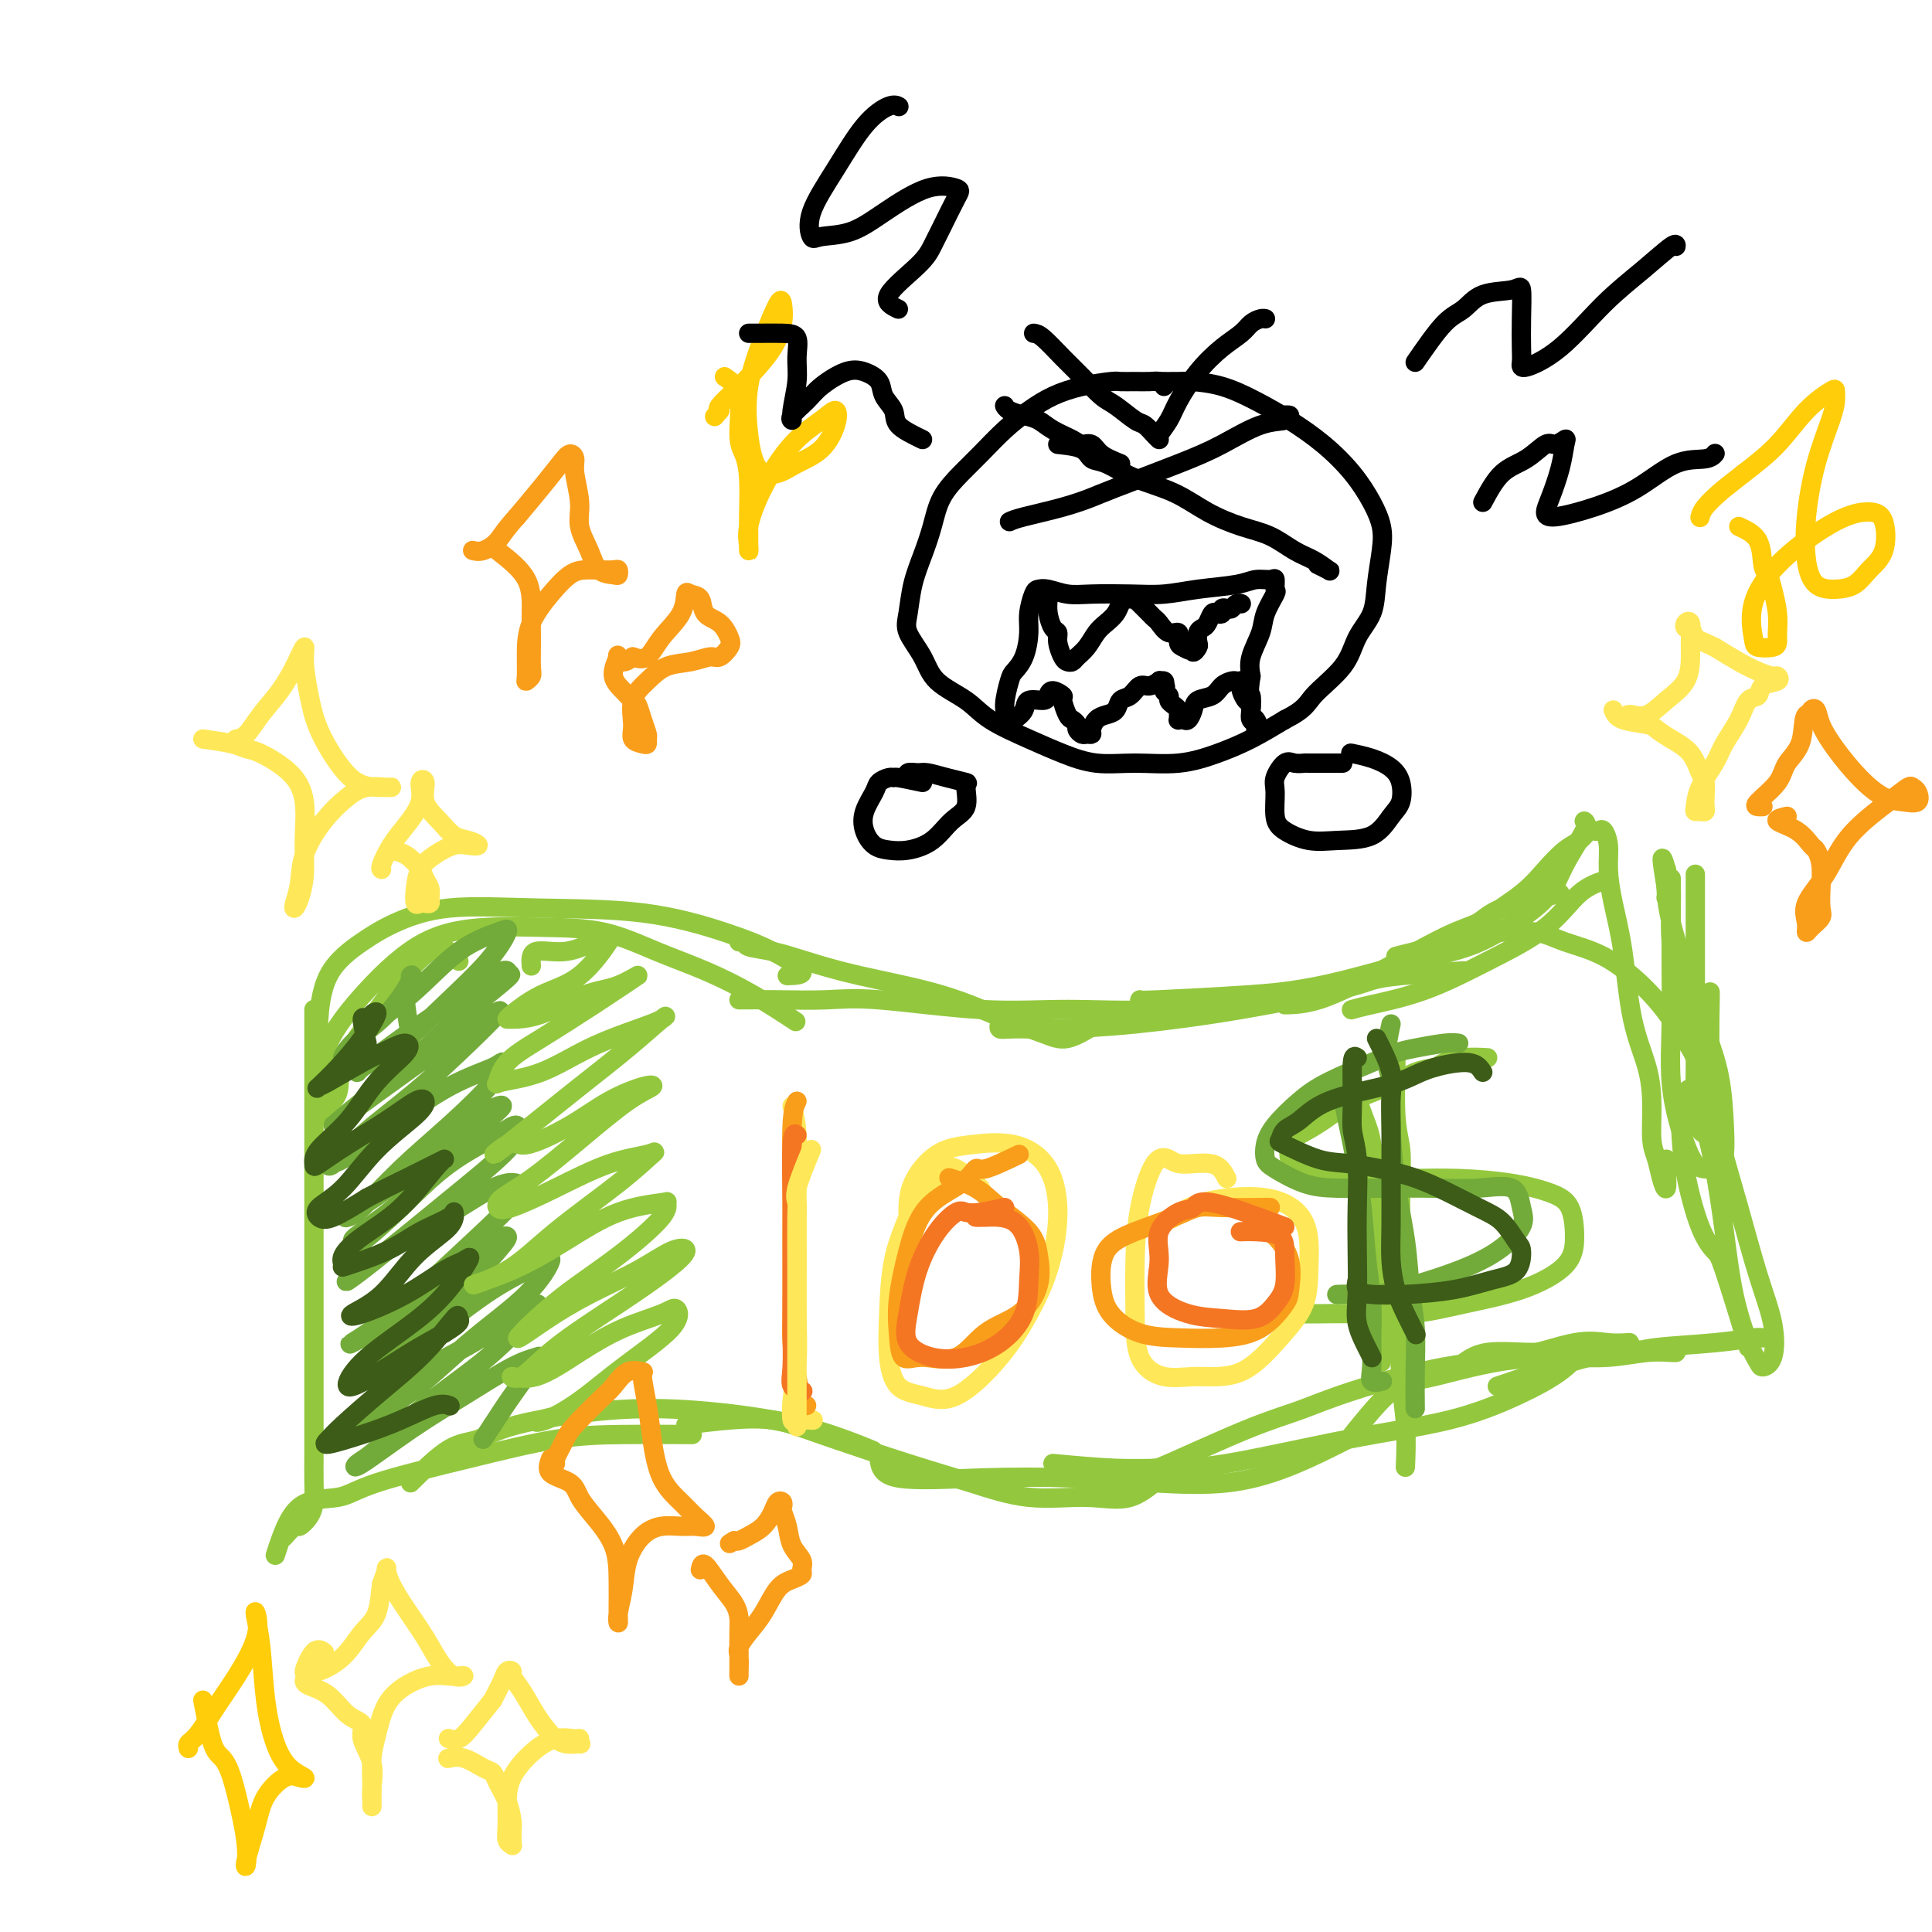 <svg viewBox='0 0 400 400' version='1.1' xmlns='http://www.w3.org/2000/svg' xmlns:xlink='http://www.w3.org/1999/xlink'><g fill='none' stroke='#93C83E' stroke-width='4' stroke-linecap='round' stroke-linejoin='round'><path d='M65,209c0.000,0.113 0.000,0.226 0,3c-0.000,2.774 -0.000,8.209 0,15c0.000,6.791 0.000,14.937 0,22c-0.000,7.063 -0.000,13.043 0,19c0.000,5.957 0.001,11.892 0,16c-0.001,4.108 -0.002,6.388 0,9c0.002,2.612 0.008,5.555 0,8c-0.008,2.445 -0.028,4.390 0,6c0.028,1.610 0.105,2.884 0,4c-0.105,1.116 -0.393,2.075 -1,3c-0.607,0.925 -1.534,1.815 -2,2c-0.466,0.185 -0.472,-0.335 -1,0c-0.528,0.335 -1.580,1.524 -2,2c-0.420,0.476 -0.210,0.238 0,0'/><path d='M57,322c1.329,-4.059 2.657,-8.117 5,-10c2.343,-1.883 5.700,-1.590 8,-2c2.300,-0.410 3.543,-1.521 8,-3c4.457,-1.479 12.128,-3.324 19,-5c6.872,-1.676 12.945,-3.181 18,-4c5.055,-0.819 9.092,-0.951 14,-1c4.908,-0.049 10.688,-0.014 13,0c2.312,0.014 1.156,0.007 0,0'/><path d='M85,307c2.821,-2.800 5.643,-5.599 8,-7c2.357,-1.401 4.250,-1.403 6,-2c1.750,-0.597 3.356,-1.787 8,-3c4.644,-1.213 12.324,-2.447 19,-3c6.676,-0.553 12.347,-0.424 18,0c5.653,0.424 11.288,1.145 16,2c4.712,0.855 8.499,1.846 12,3c3.501,1.154 6.714,2.473 8,3c1.286,0.527 0.643,0.264 0,0'/><path d='M142,295c2.965,-0.373 5.929,-0.747 9,-1c3.071,-0.253 6.248,-0.386 9,0c2.752,0.386 5.079,1.289 10,3c4.921,1.711 12.435,4.228 18,6c5.565,1.772 9.180,2.800 13,4c3.820,1.200 7.844,2.573 12,3c4.156,0.427 8.444,-0.092 12,0c3.556,0.092 6.380,0.794 9,0c2.620,-0.794 5.034,-3.084 6,-4c0.966,-0.916 0.483,-0.458 0,0'/><path d='M182,302c0.231,1.684 0.461,3.367 4,4c3.539,0.633 10.386,0.214 17,0c6.614,-0.214 12.996,-0.224 19,0c6.004,0.224 11.630,0.683 17,1c5.370,0.317 10.483,0.491 15,0c4.517,-0.491 8.438,-1.647 12,-3c3.562,-1.353 6.767,-2.903 9,-4c2.233,-1.097 3.495,-1.742 4,-2c0.505,-0.258 0.252,-0.129 0,0'/><path d='M218,303c4.592,0.427 9.184,0.853 13,1c3.816,0.147 6.856,0.014 10,0c3.144,-0.014 6.392,0.090 13,-1c6.608,-1.090 16.577,-3.374 25,-5c8.423,-1.626 15.301,-2.593 21,-4c5.699,-1.407 10.221,-3.253 14,-5c3.779,-1.747 6.817,-3.396 9,-5c2.183,-1.604 3.511,-3.163 4,-4c0.489,-0.837 0.140,-0.954 0,-1c-0.140,-0.046 -0.070,-0.023 0,0'/><path d='M239,304c-0.265,0.271 -0.531,0.542 3,-1c3.531,-1.542 10.858,-4.897 16,-7c5.142,-2.103 8.099,-2.953 11,-4c2.901,-1.047 5.745,-2.291 11,-4c5.255,-1.709 12.922,-3.884 19,-5c6.078,-1.116 10.568,-1.175 15,-2c4.432,-0.825 8.807,-2.417 12,-3c3.193,-0.583 5.206,-0.157 7,0c1.794,0.157 3.370,0.045 4,0c0.630,-0.045 0.315,-0.022 0,0'/><path d='M302,283c1.572,-1.298 3.144,-2.597 6,-3c2.856,-0.403 6.994,0.088 10,0c3.006,-0.088 4.878,-0.756 6,-1c1.122,-0.244 1.494,-0.066 4,0c2.506,0.066 7.144,0.019 9,0c1.856,-0.019 0.928,-0.009 0,0'/><path d='M310,287c7.225,-2.447 14.450,-4.894 19,-6c4.550,-1.106 6.424,-0.871 8,-1c1.576,-0.129 2.853,-0.623 6,-1c3.147,-0.377 8.163,-0.637 12,-1c3.837,-0.363 6.495,-0.828 8,-1c1.505,-0.172 1.859,-0.049 2,0c0.141,0.049 0.071,0.025 0,0'/><path d='M280,297c2.462,-3.050 4.924,-6.099 7,-8c2.076,-1.901 3.767,-2.652 5,-3c1.233,-0.348 2.009,-0.293 5,-1c2.991,-0.707 8.199,-2.175 13,-3c4.801,-0.825 9.195,-1.006 13,-1c3.805,0.006 7.019,0.198 10,0c2.981,-0.198 5.727,-0.785 8,-1c2.273,-0.215 4.074,-0.058 5,0c0.926,0.058 0.979,0.017 1,0c0.021,-0.017 0.011,-0.008 0,0'/><path d='M362,279c-1.955,-6.388 -3.911,-12.776 -5,-16c-1.089,-3.224 -1.312,-3.284 -2,-4c-0.688,-0.716 -1.843,-2.089 -3,-5c-1.157,-2.911 -2.318,-7.360 -3,-11c-0.682,-3.640 -0.884,-6.472 -1,-9c-0.116,-2.528 -0.144,-4.752 0,-6c0.144,-1.248 0.462,-1.519 1,-2c0.538,-0.481 1.298,-1.172 2,0c0.702,1.172 1.346,4.207 2,7c0.654,2.793 1.317,5.343 2,9c0.683,3.657 1.386,8.420 2,13c0.614,4.580 1.138,8.976 2,13c0.862,4.024 2.061,7.676 3,10c0.939,2.324 1.616,3.322 2,4c0.384,0.678 0.473,1.038 1,1c0.527,-0.038 1.492,-0.472 2,-2c0.508,-1.528 0.560,-4.149 0,-7c-0.560,-2.851 -1.733,-5.931 -3,-10c-1.267,-4.069 -2.627,-9.128 -4,-14c-1.373,-4.872 -2.760,-9.556 -4,-14c-1.240,-4.444 -2.333,-8.647 -3,-12c-0.667,-3.353 -0.908,-5.855 -1,-8c-0.092,-2.145 -0.036,-3.934 0,-5c0.036,-1.066 0.051,-1.409 0,-2c-0.051,-0.591 -0.168,-1.428 0,-2c0.168,-0.572 0.619,-0.878 1,-1c0.381,-0.122 0.690,-0.061 1,0'/><path d='M354,206c0.155,-2.131 0.042,1.542 0,5c-0.042,3.458 -0.012,6.702 0,8c0.012,1.298 0.006,0.649 0,0'/><path d='M358,245c-1.254,-3.485 -2.508,-6.971 -3,-9c-0.492,-2.029 -0.223,-2.603 0,-3c0.223,-0.397 0.401,-0.617 0,-2c-0.401,-1.383 -1.381,-3.928 -2,-6c-0.619,-2.072 -0.878,-3.671 -2,-6c-1.122,-2.329 -3.109,-5.388 -5,-8c-1.891,-2.612 -3.688,-4.777 -6,-7c-2.312,-2.223 -5.138,-4.505 -8,-6c-2.862,-1.495 -5.759,-2.205 -8,-3c-2.241,-0.795 -3.828,-1.677 -6,-2c-2.172,-0.323 -4.931,-0.087 -7,0c-2.069,0.087 -3.448,0.025 -4,0c-0.552,-0.025 -0.276,-0.012 0,0'/><path d='M354,231c1.014,-0.808 2.028,-1.615 2,-3c-0.028,-1.385 -1.097,-3.346 -2,-5c-0.903,-1.654 -1.639,-3.000 -2,-4c-0.361,-1.000 -0.345,-1.656 -1,-4c-0.655,-2.344 -1.979,-6.378 -3,-10c-1.021,-3.622 -1.738,-6.832 -2,-10c-0.262,-3.168 -0.070,-6.293 0,-8c0.070,-1.707 0.019,-1.995 0,-3c-0.019,-1.005 -0.007,-2.727 0,-2c0.007,0.727 0.007,3.903 0,7c-0.007,3.097 -0.021,6.116 0,10c0.021,3.884 0.078,8.634 0,13c-0.078,4.366 -0.291,8.349 0,12c0.291,3.651 1.087,6.971 2,10c0.913,3.029 1.944,5.768 3,7c1.056,1.232 2.138,0.959 3,1c0.862,0.041 1.505,0.397 2,0c0.495,-0.397 0.842,-1.547 1,-3c0.158,-1.453 0.127,-3.209 0,-6c-0.127,-2.791 -0.349,-6.617 -1,-10c-0.651,-3.383 -1.729,-6.324 -3,-10c-1.271,-3.676 -2.733,-8.087 -4,-12c-1.267,-3.913 -2.340,-7.327 -3,-10c-0.660,-2.673 -0.909,-4.604 -1,-6c-0.091,-1.396 -0.026,-2.256 0,-3c0.026,-0.744 0.013,-1.372 0,-2'/><path d='M345,180c-1.702,-5.869 -0.458,0.958 0,4c0.458,3.042 0.131,2.298 0,2c-0.131,-0.298 -0.065,-0.149 0,0'/><path d='M333,182c-2.023,0.645 -4.046,1.290 -6,3c-1.954,1.710 -3.837,4.486 -7,7c-3.163,2.514 -7.604,4.765 -12,7c-4.396,2.235 -8.745,4.455 -13,6c-4.255,1.545 -8.415,2.416 -11,3c-2.585,0.584 -3.596,0.881 -4,1c-0.404,0.119 -0.202,0.059 0,0'/><path d='M323,185c-4.617,0.965 -9.233,1.929 -12,3c-2.767,1.071 -3.683,2.248 -5,3c-1.317,0.752 -3.033,1.077 -7,3c-3.967,1.923 -10.184,5.443 -15,8c-4.816,2.557 -8.233,4.149 -11,5c-2.767,0.851 -4.886,0.960 -6,1c-1.114,0.040 -1.223,0.011 -1,0c0.223,-0.011 0.778,-0.003 1,0c0.222,0.003 0.111,0.002 0,0'/><path d='M303,201c-4.905,0.344 -9.809,0.687 -13,1c-3.191,0.313 -4.668,0.595 -6,1c-1.332,0.405 -2.520,0.931 -7,2c-4.480,1.069 -12.252,2.680 -20,4c-7.748,1.320 -15.474,2.350 -22,3c-6.526,0.650 -11.854,0.920 -16,1c-4.146,0.080 -7.111,-0.030 -9,0c-1.889,0.030 -2.701,0.200 -3,0c-0.299,-0.200 -0.085,-0.772 0,-1c0.085,-0.228 0.043,-0.114 0,0'/><path d='M227,212c-2.138,1.324 -4.276,2.647 -6,3c-1.724,0.353 -3.032,-0.265 -5,-1c-1.968,-0.735 -4.594,-1.587 -8,-3c-3.406,-1.413 -7.592,-3.386 -13,-5c-5.408,-1.614 -12.036,-2.867 -17,-4c-4.964,-1.133 -8.262,-2.146 -11,-3c-2.738,-0.854 -4.916,-1.549 -7,-2c-2.084,-0.451 -4.074,-0.657 -5,-1c-0.926,-0.343 -0.788,-0.823 -1,-1c-0.212,-0.177 -0.775,-0.051 -1,0c-0.225,0.051 -0.113,0.025 0,0'/><path d='M163,202c1.743,-0.060 3.487,-0.121 3,-1c-0.487,-0.879 -3.203,-2.578 -6,-4c-2.797,-1.422 -5.674,-2.569 -10,-4c-4.326,-1.431 -10.100,-3.147 -17,-4c-6.900,-0.853 -14.927,-0.842 -22,-1c-7.073,-0.158 -13.191,-0.486 -18,0c-4.809,0.486 -8.308,1.785 -11,3c-2.692,1.215 -4.577,2.346 -7,4c-2.423,1.654 -5.383,3.830 -7,7c-1.617,3.170 -1.891,7.334 -2,9c-0.109,1.666 -0.055,0.833 0,0'/><path d='M95,199c-0.567,-0.684 -1.133,-1.367 -2,-2c-0.867,-0.633 -2.034,-1.215 -4,0c-1.966,1.215 -4.729,4.226 -7,7c-2.271,2.774 -4.048,5.312 -6,8c-1.952,2.688 -4.078,5.525 -5,8c-0.922,2.475 -0.639,4.587 -1,6c-0.361,1.413 -1.367,2.126 -2,3c-0.633,0.874 -0.895,1.908 -1,2c-0.105,0.092 -0.054,-0.759 0,-2c0.054,-1.241 0.109,-2.872 0,-5c-0.109,-2.128 -0.383,-4.752 1,-8c1.383,-3.248 4.424,-7.118 8,-11c3.576,-3.882 7.688,-7.774 12,-10c4.312,-2.226 8.824,-2.785 13,-3c4.176,-0.215 8.017,-0.086 12,0c3.983,0.086 8.109,0.129 12,1c3.891,0.871 7.548,2.570 11,4c3.452,1.430 6.698,2.589 10,4c3.302,1.411 6.658,3.072 10,5c3.342,1.928 6.669,4.122 8,5c1.331,0.878 0.665,0.439 0,0'/><path d='M153,207c2.443,-0.017 4.885,-0.033 8,0c3.115,0.033 6.902,0.116 10,0c3.098,-0.116 5.505,-0.431 11,0c5.495,0.431 14.077,1.607 21,2c6.923,0.393 12.185,0.002 18,0c5.815,-0.002 12.181,0.384 19,0c6.819,-0.384 14.091,-1.538 17,-2c2.909,-0.462 1.454,-0.231 0,0'/><path d='M236,207c-0.099,0.092 -0.197,0.184 4,0c4.197,-0.184 12.690,-0.642 18,-1c5.310,-0.358 7.438,-0.614 10,-1c2.562,-0.386 5.557,-0.902 10,-2c4.443,-1.098 10.332,-2.780 15,-4c4.668,-1.220 8.113,-1.980 11,-3c2.887,-1.020 5.215,-2.302 8,-4c2.785,-1.698 6.028,-3.814 8,-6c1.972,-2.186 2.673,-4.442 4,-7c1.327,-2.558 3.280,-5.420 4,-7c0.720,-1.580 0.206,-1.880 0,-2c-0.206,-0.120 -0.103,-0.060 0,0'/><path d='M289,198c0.894,-0.241 1.789,-0.482 4,-1c2.211,-0.518 5.739,-1.313 8,-2c2.261,-0.687 3.256,-1.266 4,-2c0.744,-0.734 1.239,-1.624 3,-3c1.761,-1.376 4.790,-3.238 7,-5c2.210,-1.762 3.600,-3.425 5,-5c1.400,-1.575 2.809,-3.063 4,-4c1.191,-0.937 2.164,-1.325 3,-2c0.836,-0.675 1.534,-1.637 2,-2c0.466,-0.363 0.699,-0.126 1,0c0.301,0.126 0.671,0.140 1,0c0.329,-0.140 0.616,-0.436 1,0c0.384,0.436 0.864,1.604 1,3c0.136,1.396 -0.073,3.021 0,5c0.073,1.979 0.426,4.312 1,7c0.574,2.688 1.368,5.731 2,10c0.632,4.269 1.100,9.765 2,14c0.900,4.235 2.230,7.210 3,10c0.770,2.790 0.981,5.396 1,8c0.019,2.604 -0.153,5.206 0,7c0.153,1.794 0.629,2.778 1,4c0.371,1.222 0.635,2.681 1,4c0.365,1.319 0.830,2.498 1,2c0.170,-0.498 0.046,-2.673 0,-4c-0.046,-1.327 -0.013,-1.808 0,-2c0.013,-0.192 0.007,-0.096 0,0'/><path d='M351,181c0.000,2.113 0.000,4.225 0,7c-0.000,2.775 -0.001,6.211 0,9c0.001,2.789 0.002,4.929 0,7c-0.002,2.071 -0.007,4.072 0,7c0.007,2.928 0.027,6.785 0,10c-0.027,3.215 -0.100,5.790 0,8c0.100,2.210 0.373,4.057 1,5c0.627,0.943 1.608,0.984 2,1c0.392,0.016 0.196,0.008 0,0'/></g>
<g fill='none' stroke='#73AB3A' stroke-width='4' stroke-linecap='round' stroke-linejoin='round'><path d='M85,215c-0.431,-2.853 -0.863,-5.706 -1,-7c-0.137,-1.294 0.019,-1.028 0,-1c-0.019,0.028 -0.214,-0.181 0,-1c0.214,-0.819 0.836,-2.247 1,-3c0.164,-0.753 -0.130,-0.832 0,-1c0.130,-0.168 0.683,-0.426 0,1c-0.683,1.426 -2.602,4.536 -5,7c-2.398,2.464 -5.275,4.284 -7,6c-1.725,1.716 -2.299,3.329 -2,3c0.299,-0.329 1.469,-2.600 4,-5c2.531,-2.400 6.422,-4.929 10,-8c3.578,-3.071 6.845,-6.684 10,-9c3.155,-2.316 6.200,-3.335 8,-4c1.800,-0.665 2.355,-0.977 2,0c-0.355,0.977 -1.622,3.242 -4,6c-2.378,2.758 -5.869,6.008 -9,9c-3.131,2.992 -5.903,5.727 -9,8c-3.097,2.273 -6.521,4.084 -8,5c-1.479,0.916 -1.014,0.935 -1,1c0.014,0.065 -0.423,0.174 1,-1c1.423,-1.174 4.707,-3.632 8,-6c3.293,-2.368 6.594,-4.645 10,-7c3.406,-2.355 6.917,-4.788 9,-6c2.083,-1.212 2.738,-1.203 3,-1c0.262,0.203 0.131,0.602 0,1'/><path d='M105,202c3.059,-1.550 -4.295,4.073 -9,8c-4.705,3.927 -6.762,6.156 -10,9c-3.238,2.844 -7.658,6.303 -11,9c-3.342,2.697 -5.607,4.632 -6,5c-0.393,0.368 1.086,-0.830 4,-3c2.914,-2.170 7.264,-5.313 11,-8c3.736,-2.687 6.857,-4.918 10,-7c3.143,-2.082 6.306,-4.016 8,-5c1.694,-0.984 1.918,-1.019 1,0c-0.918,1.019 -2.979,3.092 -6,6c-3.021,2.908 -7.002,6.651 -11,10c-3.998,3.349 -8.014,6.304 -11,9c-2.986,2.696 -4.943,5.134 -6,6c-1.057,0.866 -1.215,0.159 -1,0c0.215,-0.159 0.804,0.228 3,-1c2.196,-1.228 5.999,-4.073 10,-7c4.001,-2.927 8.199,-5.938 12,-8c3.801,-2.062 7.206,-3.175 9,-4c1.794,-0.825 1.977,-1.363 2,-1c0.023,0.363 -0.116,1.628 -2,4c-1.884,2.372 -5.515,5.853 -9,9c-3.485,3.147 -6.826,5.962 -10,9c-3.174,3.038 -6.181,6.300 -8,8c-1.819,1.700 -2.450,1.839 -3,2c-0.550,0.161 -1.018,0.343 1,-1c2.018,-1.343 6.521,-4.211 10,-7c3.479,-2.789 5.932,-5.500 9,-8c3.068,-2.500 6.749,-4.788 9,-6c2.251,-1.212 3.072,-1.346 3,-1c-0.072,0.346 -1.036,1.173 -2,2'/><path d='M102,231c-1.939,1.682 -5.786,4.886 -9,8c-3.214,3.114 -5.795,6.136 -9,9c-3.205,2.864 -7.034,5.569 -9,7c-1.966,1.431 -2.070,1.586 -2,2c0.070,0.414 0.312,1.086 2,0c1.688,-1.086 4.820,-3.929 8,-7c3.180,-3.071 6.406,-6.369 10,-9c3.594,-2.631 7.554,-4.595 10,-6c2.446,-1.405 3.376,-2.252 4,-2c0.624,0.252 0.943,1.603 -1,4c-1.943,2.397 -6.146,5.841 -10,9c-3.854,3.159 -7.358,6.035 -11,9c-3.642,2.965 -7.423,6.021 -10,8c-2.577,1.979 -3.949,2.883 -3,2c0.949,-0.883 4.218,-3.552 8,-6c3.782,-2.448 8.075,-4.673 12,-7c3.925,-2.327 7.482,-4.754 10,-6c2.518,-1.246 3.998,-1.309 5,-1c1.002,0.309 1.525,0.991 0,3c-1.525,2.009 -5.097,5.346 -9,9c-3.903,3.654 -8.138,7.624 -12,11c-3.862,3.376 -7.351,6.159 -10,8c-2.649,1.841 -4.457,2.741 -3,2c1.457,-0.741 6.179,-3.123 10,-6c3.821,-2.877 6.739,-6.249 10,-9c3.261,-2.751 6.864,-4.882 9,-6c2.136,-1.118 2.806,-1.224 3,-1c0.194,0.224 -0.087,0.778 -2,3c-1.913,2.222 -5.456,6.111 -9,10'/><path d='M94,269c-3.721,3.930 -7.523,7.255 -11,10c-3.477,2.745 -6.629,4.910 -8,6c-1.371,1.090 -0.961,1.106 0,1c0.961,-0.106 2.474,-0.335 5,-2c2.526,-1.665 6.065,-4.767 10,-8c3.935,-3.233 8.267,-6.597 12,-9c3.733,-2.403 6.867,-3.844 9,-5c2.133,-1.156 3.265,-2.026 3,-1c-0.265,1.026 -1.928,3.948 -5,7c-3.072,3.052 -7.552,6.233 -12,10c-4.448,3.767 -8.863,8.119 -13,11c-4.137,2.881 -7.997,4.289 -10,5c-2.003,0.711 -2.150,0.724 -2,1c0.150,0.276 0.597,0.816 3,-1c2.403,-1.816 6.762,-5.989 11,-9c4.238,-3.011 8.356,-4.862 12,-7c3.644,-2.138 6.815,-4.565 9,-6c2.185,-1.435 3.386,-1.877 4,-2c0.614,-0.123 0.641,0.075 -1,2c-1.641,1.925 -4.952,5.579 -9,9c-4.048,3.421 -8.835,6.609 -13,10c-4.165,3.391 -7.707,6.986 -10,9c-2.293,2.014 -3.335,2.446 -4,3c-0.665,0.554 -0.953,1.231 1,0c1.953,-1.231 6.145,-4.370 10,-7c3.855,-2.630 7.371,-4.750 11,-7c3.629,-2.250 7.370,-4.631 10,-6c2.630,-1.369 4.148,-1.728 5,-2c0.852,-0.272 1.037,-0.458 0,1c-1.037,1.458 -3.296,4.559 -5,7c-1.704,2.441 -2.852,4.220 -4,6'/><path d='M102,295c-1.844,2.844 -1.956,2.956 -2,3c-0.044,0.044 -0.022,0.022 0,0'/></g>
<g fill='none' stroke='#3D5C18' stroke-width='4' stroke-linecap='round' stroke-linejoin='round'><path d='M76,216c-0.518,-2.136 -1.036,-4.271 -1,-5c0.036,-0.729 0.625,-0.051 1,0c0.375,0.051 0.534,-0.525 1,-1c0.466,-0.475 1.238,-0.849 1,0c-0.238,0.849 -1.488,2.921 -3,5c-1.512,2.079 -3.288,4.167 -5,6c-1.712,1.833 -3.360,3.413 -4,4c-0.640,0.587 -0.270,0.181 0,0c0.270,-0.181 0.441,-0.136 2,-1c1.559,-0.864 4.505,-2.636 7,-4c2.495,-1.364 4.540,-2.320 6,-3c1.460,-0.680 2.335,-1.084 3,-1c0.665,0.084 1.121,0.656 0,2c-1.121,1.344 -3.817,3.459 -6,6c-2.183,2.541 -3.851,5.507 -6,8c-2.149,2.493 -4.779,4.513 -6,6c-1.221,1.487 -1.032,2.440 -1,3c0.032,0.560 -0.092,0.727 1,0c1.092,-0.727 3.402,-2.346 6,-4c2.598,-1.654 5.484,-3.342 8,-5c2.516,-1.658 4.660,-3.287 6,-4c1.340,-0.713 1.875,-0.511 2,0c0.125,0.511 -0.161,1.331 -2,3c-1.839,1.669 -5.233,4.187 -8,7c-2.767,2.813 -4.907,5.919 -7,8c-2.093,2.081 -4.138,3.135 -5,4c-0.862,0.865 -0.540,1.541 0,2c0.540,0.459 1.297,0.703 3,0c1.703,-0.703 4.351,-2.351 7,-4'/><path d='M76,248c2.566,-1.360 5.481,-2.760 8,-4c2.519,-1.240 4.642,-2.321 6,-3c1.358,-0.679 1.950,-0.957 2,-1c0.050,-0.043 -0.441,0.149 -2,2c-1.559,1.851 -4.186,5.360 -7,8c-2.814,2.640 -5.815,4.412 -8,6c-2.185,1.588 -3.553,2.991 -4,4c-0.447,1.009 0.028,1.623 0,2c-0.028,0.377 -0.558,0.516 1,0c1.558,-0.516 5.204,-1.686 8,-3c2.796,-1.314 4.742,-2.771 7,-4c2.258,-1.229 4.827,-2.230 6,-3c1.173,-0.770 0.950,-1.310 1,-1c0.050,0.310 0.371,1.469 -1,3c-1.371,1.531 -4.435,3.433 -7,6c-2.565,2.567 -4.630,5.799 -7,8c-2.370,2.201 -5.046,3.372 -6,4c-0.954,0.628 -0.185,0.713 2,0c2.185,-0.713 5.788,-2.223 9,-4c3.212,-1.777 6.033,-3.822 8,-5c1.967,-1.178 3.079,-1.489 4,-2c0.921,-0.511 1.651,-1.221 1,0c-0.651,1.221 -2.684,4.373 -5,7c-2.316,2.627 -4.915,4.731 -8,7c-3.085,2.269 -6.655,4.705 -9,7c-2.345,2.295 -3.464,4.450 -3,5c0.464,0.550 2.509,-0.506 5,-2c2.491,-1.494 5.426,-3.427 8,-5c2.574,-1.573 4.787,-2.787 7,-4'/><path d='M92,276c3.767,-2.295 3.186,-2.532 3,-3c-0.186,-0.468 0.025,-1.167 -1,0c-1.025,1.167 -3.285,4.199 -6,7c-2.715,2.801 -5.884,5.372 -9,8c-3.116,2.628 -6.177,5.312 -8,7c-1.823,1.688 -2.406,2.378 -3,3c-0.594,0.622 -1.199,1.176 0,1c1.199,-0.176 4.203,-1.080 7,-2c2.797,-0.920 5.389,-1.855 8,-3c2.611,-1.145 5.241,-2.501 7,-3c1.759,-0.499 2.645,-0.143 3,0c0.355,0.143 0.177,0.071 0,0'/></g>
<g fill='none' stroke='#93C83E' stroke-width='4' stroke-linecap='round' stroke-linejoin='round'><path d='M110,200c-0.097,-1.322 -0.193,-2.644 1,-3c1.193,-0.356 3.677,0.254 6,0c2.323,-0.254 4.486,-1.371 6,-2c1.514,-0.629 2.377,-0.771 3,-1c0.623,-0.229 1.004,-0.545 0,1c-1.004,1.545 -3.394,4.950 -6,7c-2.606,2.050 -5.429,2.745 -8,4c-2.571,1.255 -4.888,3.068 -6,4c-1.112,0.932 -1.017,0.981 -1,1c0.017,0.019 -0.044,0.007 1,0c1.044,-0.007 3.194,-0.010 6,-1c2.806,-0.990 6.269,-2.968 9,-4c2.731,-1.032 4.729,-1.117 7,-2c2.271,-0.883 4.816,-2.565 4,-2c-0.816,0.565 -4.991,3.378 -9,6c-4.009,2.622 -7.850,5.053 -11,7c-3.150,1.947 -5.607,3.410 -7,5c-1.393,1.590 -1.721,3.306 -2,4c-0.279,0.694 -0.510,0.365 1,0c1.510,-0.365 4.760,-0.768 8,-2c3.240,-1.232 6.471,-3.294 10,-5c3.529,-1.706 7.355,-3.054 10,-4c2.645,-0.946 4.108,-1.488 5,-2c0.892,-0.512 1.211,-0.994 0,0c-1.211,0.994 -3.954,3.462 -7,6c-3.046,2.538 -6.397,5.145 -10,8c-3.603,2.855 -7.458,5.959 -10,8c-2.542,2.041 -3.771,3.021 -5,4'/><path d='M105,237c-5.074,3.976 -1.760,0.914 0,0c1.760,-0.914 1.967,0.318 4,0c2.033,-0.318 5.893,-2.185 9,-4c3.107,-1.815 5.462,-3.577 8,-5c2.538,-1.423 5.258,-2.506 7,-3c1.742,-0.494 2.506,-0.400 2,0c-0.506,0.400 -2.280,1.105 -5,3c-2.720,1.895 -6.384,4.980 -10,8c-3.616,3.020 -7.182,5.976 -10,8c-2.818,2.024 -4.886,3.118 -6,4c-1.114,0.882 -1.273,1.554 -1,2c0.273,0.446 0.977,0.666 3,0c2.023,-0.666 5.364,-2.216 9,-4c3.636,-1.784 7.568,-3.800 11,-5c3.432,-1.200 6.366,-1.585 8,-2c1.634,-0.415 1.968,-0.862 1,0c-0.968,0.862 -3.239,3.033 -7,6c-3.761,2.967 -9.011,6.729 -13,10c-3.989,3.271 -6.718,6.051 -10,8c-3.282,1.949 -7.117,3.069 -7,3c0.117,-0.069 4.184,-1.326 8,-3c3.816,-1.674 7.379,-3.764 11,-6c3.621,-2.236 7.299,-4.618 11,-6c3.701,-1.382 7.423,-1.765 9,-2c1.577,-0.235 1.007,-0.322 1,0c-0.007,0.322 0.548,1.053 -1,3c-1.548,1.947 -5.198,5.109 -9,8c-3.802,2.891 -7.754,5.509 -11,8c-3.246,2.491 -5.784,4.855 -7,6c-1.216,1.145 -1.108,1.073 -1,1'/><path d='M109,275c-4.123,4.095 -0.430,1.333 3,-1c3.430,-2.333 6.596,-4.237 10,-6c3.404,-1.763 7.047,-3.385 10,-5c2.953,-1.615 5.215,-3.221 7,-4c1.785,-0.779 3.093,-0.729 3,0c-0.093,0.729 -1.587,2.138 -4,4c-2.413,1.862 -5.745,4.177 -10,7c-4.255,2.823 -9.432,6.153 -13,9c-3.568,2.847 -5.525,5.209 -7,6c-1.475,0.791 -2.466,0.010 -2,0c0.466,-0.010 2.390,0.751 5,0c2.610,-0.751 5.905,-3.016 9,-5c3.095,-1.984 5.990,-3.688 9,-5c3.010,-1.312 6.135,-2.231 8,-3c1.865,-0.769 2.470,-1.386 3,-1c0.530,0.386 0.985,1.776 -1,4c-1.985,2.224 -6.411,5.282 -10,8c-3.589,2.718 -6.340,5.096 -9,7c-2.660,1.904 -5.228,3.335 -7,4c-1.772,0.665 -2.746,0.564 -1,0c1.746,-0.564 6.213,-1.590 8,-2c1.787,-0.410 0.893,-0.205 0,0'/><path d='M308,219c-1.698,-0.086 -3.396,-0.171 -5,0c-1.604,0.171 -3.113,0.600 -4,1c-0.887,0.400 -1.152,0.771 -2,1c-0.848,0.229 -2.279,0.316 -4,1c-1.721,0.684 -3.733,1.964 -6,3c-2.267,1.036 -4.790,1.830 -7,3c-2.210,1.170 -4.107,2.718 -6,4c-1.893,1.282 -3.783,2.297 -5,3c-1.217,0.703 -1.763,1.092 -2,2c-0.237,0.908 -0.166,2.334 0,3c0.166,0.666 0.427,0.571 1,1c0.573,0.429 1.456,1.382 3,2c1.544,0.618 3.747,0.900 6,1c2.253,0.100 4.556,0.019 7,0c2.444,-0.019 5.029,0.026 8,0c2.971,-0.026 6.327,-0.122 10,0c3.673,0.122 7.663,0.464 11,1c3.337,0.536 6.023,1.266 8,2c1.977,0.734 3.247,1.470 4,3c0.753,1.530 0.990,3.853 1,6c0.010,2.147 -0.206,4.116 -2,6c-1.794,1.884 -5.165,3.682 -9,5c-3.835,1.318 -8.135,2.157 -12,3c-3.865,0.843 -7.295,1.690 -11,2c-3.705,0.310 -7.684,0.083 -11,0c-3.316,-0.083 -5.970,-0.022 -8,0c-2.030,0.022 -3.437,0.006 -4,0c-0.563,-0.006 -0.281,-0.003 0,0'/><path d='M281,219c-0.738,1.188 -1.476,2.376 -1,5c0.476,2.624 2.166,6.684 3,9c0.834,2.316 0.812,2.888 1,4c0.188,1.112 0.586,2.766 1,6c0.414,3.234 0.843,8.050 1,12c0.157,3.950 0.042,7.034 0,10c-0.042,2.966 -0.011,5.814 0,8c0.011,2.186 0.003,3.710 0,5c-0.003,1.290 -0.001,2.347 0,3c0.001,0.653 0.000,0.901 0,1c-0.000,0.099 -0.000,0.050 0,0'/><path d='M289,218c0.030,-0.229 0.061,-0.457 0,2c-0.061,2.457 -0.212,7.600 0,11c0.212,3.400 0.788,5.056 1,7c0.212,1.944 0.061,4.175 0,8c-0.061,3.825 -0.030,9.243 0,14c0.030,4.757 0.061,8.852 0,13c-0.061,4.148 -0.212,8.349 0,12c0.212,3.651 0.788,6.752 1,10c0.212,3.248 0.061,6.642 0,8c-0.061,1.358 -0.030,0.679 0,0'/></g>
<g fill='none' stroke='#73AB3A' stroke-width='4' stroke-linecap='round' stroke-linejoin='round'><path d='M302,216c-0.686,-0.092 -1.372,-0.184 -3,0c-1.628,0.184 -4.198,0.645 -6,1c-1.802,0.355 -2.836,0.604 -4,1c-1.164,0.396 -2.459,0.938 -5,2c-2.541,1.062 -6.328,2.645 -9,4c-2.672,1.355 -4.230,2.483 -6,4c-1.770,1.517 -3.753,3.422 -5,5c-1.247,1.578 -1.759,2.829 -2,4c-0.241,1.171 -0.210,2.261 0,3c0.210,0.739 0.601,1.126 2,2c1.399,0.874 3.806,2.235 6,3c2.194,0.765 4.174,0.934 7,1c2.826,0.066 6.497,0.030 10,0c3.503,-0.030 6.837,-0.053 10,0c3.163,0.053 6.155,0.184 9,0c2.845,-0.184 5.542,-0.681 7,0c1.458,0.681 1.678,2.542 2,4c0.322,1.458 0.747,2.514 0,4c-0.747,1.486 -2.668,3.403 -5,5c-2.332,1.597 -5.077,2.873 -8,4c-2.923,1.127 -6.024,2.106 -9,3c-2.976,0.894 -5.829,1.704 -8,2c-2.171,0.296 -3.661,0.080 -5,0c-1.339,-0.080 -2.525,-0.023 -3,0c-0.475,0.023 -0.237,0.011 0,0'/><path d='M278,223c-0.203,0.703 -0.405,1.406 0,4c0.405,2.594 1.419,7.080 2,10c0.581,2.920 0.730,4.274 1,6c0.270,1.726 0.661,3.823 1,7c0.339,3.177 0.625,7.433 1,11c0.375,3.567 0.840,6.444 1,9c0.160,2.556 0.015,4.790 0,7c-0.015,2.210 0.099,4.397 0,6c-0.099,1.603 -0.411,2.624 0,3c0.411,0.376 1.546,0.107 2,0c0.454,-0.107 0.227,-0.054 0,0'/><path d='M288,212c-0.540,2.551 -1.080,5.101 -1,7c0.080,1.899 0.781,3.146 1,5c0.219,1.854 -0.043,4.316 0,8c0.043,3.684 0.390,8.590 1,13c0.610,4.410 1.484,8.325 2,12c0.516,3.675 0.674,7.112 1,10c0.326,2.888 0.819,5.228 1,8c0.181,2.772 0.049,5.977 0,9c-0.049,3.023 -0.014,5.864 0,7c0.014,1.136 0.007,0.568 0,0'/></g>
<g fill='none' stroke='#3D5C18' stroke-width='4' stroke-linecap='round' stroke-linejoin='round'><path d='M307,222c-0.599,-0.910 -1.198,-1.819 -3,-2c-1.802,-0.181 -4.807,0.368 -7,1c-2.193,0.632 -3.575,1.348 -5,2c-1.425,0.652 -2.893,1.240 -6,2c-3.107,0.760 -7.854,1.693 -11,3c-3.146,1.307 -4.692,2.988 -6,4c-1.308,1.012 -2.379,1.356 -3,2c-0.621,0.644 -0.794,1.590 -1,2c-0.206,0.410 -0.446,0.286 1,1c1.446,0.714 4.578,2.267 7,3c2.422,0.733 4.136,0.645 7,1c2.864,0.355 6.879,1.153 10,2c3.121,0.847 5.348,1.744 8,3c2.652,1.256 5.730,2.872 8,4c2.270,1.128 3.734,1.768 5,3c1.266,1.232 2.335,3.055 3,4c0.665,0.945 0.925,1.013 1,2c0.075,0.987 -0.034,2.892 -1,4c-0.966,1.108 -2.788,1.420 -5,2c-2.212,0.580 -4.813,1.430 -8,2c-3.187,0.570 -6.959,0.860 -10,1c-3.041,0.140 -5.351,0.130 -7,0c-1.649,-0.130 -2.636,-0.381 -3,-1c-0.364,-0.619 -0.104,-1.605 0,-2c0.104,-0.395 0.052,-0.197 0,0'/><path d='M281,219c-0.431,-0.332 -0.862,-0.665 -1,1c-0.138,1.665 0.015,5.326 0,8c-0.015,2.674 -0.200,4.360 0,6c0.200,1.640 0.784,3.235 1,6c0.216,2.765 0.064,6.701 0,10c-0.064,3.299 -0.042,5.959 0,9c0.042,3.041 0.102,6.461 0,9c-0.102,2.539 -0.367,4.197 0,6c0.367,1.803 1.366,3.751 2,5c0.634,1.249 0.901,1.798 1,2c0.099,0.202 0.028,0.058 0,0c-0.028,-0.058 -0.014,-0.029 0,0'/><path d='M285,215c1.268,2.503 2.536,5.007 3,7c0.464,1.993 0.124,3.476 0,5c-0.124,1.524 -0.031,3.089 0,6c0.031,2.911 -0.000,7.169 0,11c0.000,3.831 0.032,7.234 0,10c-0.032,2.766 -0.128,4.895 0,7c0.128,2.105 0.479,4.186 1,6c0.521,1.814 1.212,3.363 2,5c0.788,1.637 1.674,3.364 2,4c0.326,0.636 0.093,0.182 0,0c-0.093,-0.182 -0.047,-0.091 0,0'/></g>
<g fill='none' stroke='#FEE859' stroke-width='4' stroke-linecap='round' stroke-linejoin='round'><path d='M164,229c0.423,1.597 0.846,3.193 1,6c0.154,2.807 0.037,6.823 0,11c-0.037,4.177 0.004,8.514 0,13c-0.004,4.486 -0.053,9.121 0,13c0.053,3.879 0.207,7.001 0,10c-0.207,2.999 -0.777,5.875 -1,8c-0.223,2.125 -0.101,3.497 0,4c0.101,0.503 0.181,0.135 1,0c0.819,-0.135 2.377,-0.039 3,0c0.623,0.039 0.312,0.019 0,0'/><path d='M203,246c-1.784,-1.637 -3.569,-3.274 -5,-4c-1.431,-0.726 -2.509,-0.541 -3,0c-0.491,0.541 -0.394,1.439 -1,2c-0.606,0.561 -1.915,0.784 -3,2c-1.085,1.216 -1.947,3.425 -3,6c-1.053,2.575 -2.296,5.515 -3,9c-0.704,3.485 -0.867,7.514 -1,11c-0.133,3.486 -0.235,6.428 0,9c0.235,2.572 0.807,4.775 2,6c1.193,1.225 3.008,1.474 5,2c1.992,0.526 4.160,1.331 7,0c2.840,-1.331 6.352,-4.799 9,-8c2.648,-3.201 4.432,-6.137 6,-9c1.568,-2.863 2.921,-5.654 4,-9c1.079,-3.346 1.883,-7.248 2,-11c0.117,-3.752 -0.452,-7.356 -2,-10c-1.548,-2.644 -4.075,-4.328 -7,-5c-2.925,-0.672 -6.248,-0.330 -9,0c-2.752,0.330 -4.934,0.649 -7,2c-2.066,1.351 -4.018,3.733 -5,6c-0.982,2.267 -0.995,4.418 -1,6c-0.005,1.582 -0.001,2.595 0,3c0.001,0.405 0.001,0.203 0,0'/><path d='M254,244c-0.661,-1.292 -1.322,-2.584 -3,-3c-1.678,-0.416 -4.373,0.043 -6,0c-1.627,-0.043 -2.187,-0.588 -3,-1c-0.813,-0.412 -1.878,-0.691 -3,1c-1.122,1.691 -2.301,5.350 -3,9c-0.699,3.650 -0.918,7.289 -1,11c-0.082,3.711 -0.027,7.494 0,11c0.027,3.506 0.025,6.737 1,9c0.975,2.263 2.927,3.560 5,4c2.073,0.440 4.268,0.022 7,0c2.732,-0.022 6.001,0.351 9,-1c2.999,-1.351 5.727,-4.426 8,-7c2.273,-2.574 4.090,-4.647 5,-7c0.910,-2.353 0.912,-4.987 1,-8c0.088,-3.013 0.261,-6.404 -1,-9c-1.261,-2.596 -3.957,-4.397 -8,-5c-4.043,-0.603 -9.435,-0.009 -13,1c-3.565,1.009 -5.304,2.431 -6,3c-0.696,0.569 -0.348,0.284 0,0'/></g>
<g fill='none' stroke='#F99E1B' stroke-width='4' stroke-linecap='round' stroke-linejoin='round'><path d='M165,228c-0.423,0.828 -0.845,1.655 -1,5c-0.155,3.345 -0.042,9.207 0,13c0.042,3.793 0.014,5.518 0,7c-0.014,1.482 -0.015,2.723 0,6c0.015,3.277 0.046,8.591 0,12c-0.046,3.409 -0.170,4.913 0,7c0.170,2.087 0.633,4.755 1,7c0.367,2.245 0.637,4.066 1,5c0.363,0.934 0.818,0.981 1,1c0.182,0.019 0.091,0.009 0,0'/><path d='M211,239c-2.774,1.333 -5.547,2.666 -7,3c-1.453,0.334 -1.584,-0.331 -2,0c-0.416,0.331 -1.117,1.658 -3,3c-1.883,1.342 -4.948,2.701 -7,5c-2.052,2.299 -3.091,5.539 -4,9c-0.909,3.461 -1.690,7.142 -2,10c-0.310,2.858 -0.151,4.893 0,7c0.151,2.107 0.294,4.285 1,5c0.706,0.715 1.976,-0.032 4,0c2.024,0.032 4.802,0.845 7,0c2.198,-0.845 3.816,-3.348 6,-5c2.184,-1.652 4.934,-2.454 7,-4c2.066,-1.546 3.447,-3.835 4,-6c0.553,-2.165 0.277,-4.206 0,-6c-0.277,-1.794 -0.555,-3.343 -2,-5c-1.445,-1.657 -4.057,-3.424 -6,-5c-1.943,-1.576 -3.215,-2.963 -5,-4c-1.785,-1.037 -4.081,-1.725 -5,-2c-0.919,-0.275 -0.459,-0.138 0,0'/><path d='M263,250c-0.064,-0.011 -0.129,-0.022 -2,0c-1.871,0.022 -5.549,0.078 -8,0c-2.451,-0.078 -3.677,-0.291 -5,0c-1.323,0.291 -2.744,1.084 -5,2c-2.256,0.916 -5.348,1.955 -8,3c-2.652,1.045 -4.863,2.098 -6,4c-1.137,1.902 -1.199,4.654 -1,7c0.199,2.346 0.660,4.286 2,6c1.340,1.714 3.561,3.202 6,4c2.439,0.798 5.098,0.905 8,1c2.902,0.095 6.048,0.179 9,0c2.952,-0.179 5.710,-0.622 8,-2c2.290,-1.378 4.113,-3.690 5,-5c0.887,-1.310 0.840,-1.619 1,-3c0.160,-1.381 0.527,-3.834 0,-6c-0.527,-2.166 -1.950,-4.045 -3,-5c-1.050,-0.955 -1.729,-0.987 -2,-1c-0.271,-0.013 -0.136,-0.006 0,0'/></g>
<g fill='none' stroke='#F47623' stroke-width='4' stroke-linecap='round' stroke-linejoin='round'><path d='M165,235c-0.423,-0.336 -0.845,-0.672 -1,2c-0.155,2.672 -0.041,8.353 0,12c0.041,3.647 0.009,5.261 0,7c-0.009,1.739 0.005,3.604 0,7c-0.005,3.396 -0.029,8.321 0,12c0.029,3.679 0.111,6.110 0,8c-0.111,1.890 -0.414,3.240 0,4c0.414,0.760 1.547,0.932 2,1c0.453,0.068 0.227,0.034 0,0'/><path d='M208,250c-1.809,0.403 -3.619,0.806 -5,1c-1.381,0.194 -2.334,0.178 -3,0c-0.666,-0.178 -1.043,-0.519 -2,0c-0.957,0.519 -2.492,1.897 -4,4c-1.508,2.103 -2.990,4.929 -4,8c-1.010,3.071 -1.549,6.385 -2,9c-0.451,2.615 -0.814,4.530 0,6c0.814,1.470 2.806,2.495 5,3c2.194,0.505 4.589,0.490 7,0c2.411,-0.490 4.836,-1.456 7,-3c2.164,-1.544 4.065,-3.668 5,-6c0.935,-2.332 0.902,-4.874 1,-7c0.098,-2.126 0.327,-3.838 0,-6c-0.327,-2.162 -1.211,-4.775 -3,-6c-1.789,-1.225 -4.482,-1.060 -6,-1c-1.518,0.060 -1.862,0.017 -2,0c-0.138,-0.017 -0.069,-0.009 0,0'/><path d='M266,254c-5.945,-2.219 -11.889,-4.438 -15,-5c-3.111,-0.562 -3.388,0.534 -4,1c-0.612,0.466 -1.558,0.303 -3,1c-1.442,0.697 -3.379,2.253 -4,4c-0.621,1.747 0.073,3.686 0,6c-0.073,2.314 -0.914,5.004 0,7c0.914,1.996 3.583,3.299 6,4c2.417,0.701 4.581,0.800 7,1c2.419,0.200 5.094,0.502 7,0c1.906,-0.502 3.045,-1.809 4,-3c0.955,-1.191 1.727,-2.267 2,-4c0.273,-1.733 0.048,-4.125 0,-6c-0.048,-1.875 0.080,-3.235 -1,-4c-1.080,-0.765 -3.368,-0.937 -5,-1c-1.632,-0.063 -2.609,-0.018 -3,0c-0.391,0.018 -0.195,0.009 0,0'/></g>
<g fill='none' stroke='#FEE859' stroke-width='4' stroke-linecap='round' stroke-linejoin='round'><path d='M168,238c-1.268,3.069 -2.536,6.138 -3,8c-0.464,1.862 -0.124,2.517 0,3c0.124,0.483 0.033,0.796 0,3c-0.033,2.204 -0.009,6.300 0,10c0.009,3.700 0.002,7.002 0,10c-0.002,2.998 -0.001,5.690 0,8c0.001,2.310 0.000,4.238 0,6c-0.000,1.762 -0.000,3.359 0,5c0.000,1.641 0.000,3.326 0,4c-0.000,0.674 -0.000,0.337 0,0'/><path d='M334,147c0.323,0.751 0.646,1.501 2,2c1.354,0.499 3.739,0.746 5,1c1.261,0.254 1.399,0.514 2,1c0.601,0.486 1.664,1.197 3,2c1.336,0.803 2.946,1.696 4,3c1.054,1.304 1.551,3.019 2,4c0.449,0.981 0.850,1.230 1,2c0.150,0.770 0.051,2.063 0,3c-0.051,0.937 -0.052,1.518 0,2c0.052,0.482 0.159,0.864 0,1c-0.159,0.136 -0.583,0.024 -1,0c-0.417,-0.024 -0.829,0.039 -1,0c-0.171,-0.039 -0.103,-0.179 0,-1c0.103,-0.821 0.240,-2.322 1,-4c0.760,-1.678 2.144,-3.534 3,-5c0.856,-1.466 1.183,-2.543 2,-4c0.817,-1.457 2.125,-3.293 3,-5c0.875,-1.707 1.317,-3.284 2,-4c0.683,-0.716 1.607,-0.569 2,-1c0.393,-0.431 0.255,-1.438 1,-2c0.745,-0.562 2.374,-0.678 3,-1c0.626,-0.322 0.248,-0.852 0,-1c-0.248,-0.148 -0.365,0.084 -1,0c-0.635,-0.084 -1.786,-0.484 -3,-1c-1.214,-0.516 -2.490,-1.147 -4,-2c-1.510,-0.853 -3.255,-1.926 -5,-3'/><path d='M355,134c-2.871,-1.411 -3.550,-1.438 -4,-2c-0.450,-0.562 -0.671,-1.659 -1,-2c-0.329,-0.341 -0.768,0.073 -1,0c-0.232,-0.073 -0.259,-0.635 0,-1c0.259,-0.365 0.804,-0.534 1,0c0.196,0.534 0.044,1.773 0,3c-0.044,1.227 0.020,2.444 0,4c-0.020,1.556 -0.125,3.450 -1,5c-0.875,1.550 -2.522,2.755 -4,4c-1.478,1.245 -2.788,2.530 -4,3c-1.212,0.470 -2.326,0.127 -3,0c-0.674,-0.127 -0.907,-0.036 -1,0c-0.093,0.036 -0.047,0.018 0,0'/><path d='M63,348c0.065,0.306 0.131,0.611 1,1c0.869,0.389 2.542,0.861 4,2c1.458,1.139 2.702,2.945 4,4c1.298,1.055 2.649,1.361 3,2c0.351,0.639 -0.298,1.613 0,3c0.298,1.387 1.544,3.189 2,5c0.456,1.811 0.122,3.630 0,5c-0.122,1.370 -0.033,2.289 0,3c0.033,0.711 0.012,1.214 0,1c-0.012,-0.214 -0.013,-1.144 0,-2c0.013,-0.856 0.039,-1.636 0,-3c-0.039,-1.364 -0.142,-3.312 0,-5c0.142,-1.688 0.531,-3.118 1,-5c0.469,-1.882 1.018,-4.217 2,-6c0.982,-1.783 2.398,-3.014 4,-4c1.602,-0.986 3.391,-1.726 5,-2c1.609,-0.274 3.039,-0.081 4,0c0.961,0.081 1.455,0.050 2,0c0.545,-0.050 1.143,-0.119 1,0c-0.143,0.119 -1.025,0.426 -2,0c-0.975,-0.426 -2.041,-1.585 -3,-3c-0.959,-1.415 -1.811,-3.085 -3,-5c-1.189,-1.915 -2.714,-4.074 -4,-6c-1.286,-1.926 -2.335,-3.619 -3,-5c-0.665,-1.381 -0.948,-2.449 -1,-3c-0.052,-0.551 0.128,-0.586 0,0c-0.128,0.586 -0.564,1.793 -1,3'/><path d='M79,328c-0.244,1.648 -0.355,4.269 -1,6c-0.645,1.731 -1.824,2.573 -3,4c-1.176,1.427 -2.348,3.439 -4,5c-1.652,1.561 -3.784,2.671 -5,3c-1.216,0.329 -1.516,-0.122 -2,0c-0.484,0.122 -1.150,0.816 -1,0c0.150,-0.816 1.117,-3.143 2,-4c0.883,-0.857 1.681,-0.245 2,0c0.319,0.245 0.160,0.122 0,0'/><path d='M93,364c-0.233,0.055 -0.467,0.110 0,0c0.467,-0.110 1.634,-0.386 3,0c1.366,0.386 2.930,1.434 4,2c1.070,0.566 1.646,0.651 2,1c0.354,0.349 0.487,0.962 1,2c0.513,1.038 1.405,2.502 2,4c0.595,1.498 0.892,3.029 1,4c0.108,0.971 0.025,1.383 0,2c-0.025,0.617 0.007,1.440 0,2c-0.007,0.560 -0.055,0.857 0,1c0.055,0.143 0.212,0.133 0,0c-0.212,-0.133 -0.792,-0.387 -1,-1c-0.208,-0.613 -0.044,-1.583 0,-3c0.044,-1.417 -0.030,-3.279 0,-5c0.030,-1.721 0.166,-3.299 1,-5c0.834,-1.701 2.366,-3.524 4,-5c1.634,-1.476 3.368,-2.606 5,-3c1.632,-0.394 3.160,-0.052 4,0c0.840,0.052 0.990,-0.187 1,0c0.010,0.187 -0.122,0.800 0,1c0.122,0.200 0.496,-0.011 0,0c-0.496,0.011 -1.864,0.245 -3,0c-1.136,-0.245 -2.041,-0.969 -3,-2c-0.959,-1.031 -1.973,-2.368 -3,-4c-1.027,-1.632 -2.067,-3.557 -3,-5c-0.933,-1.443 -1.758,-2.403 -2,-3c-0.242,-0.597 0.100,-0.830 0,-1c-0.100,-0.170 -0.642,-0.277 -1,0c-0.358,0.277 -0.531,0.936 -1,2c-0.469,1.064 -1.235,2.532 -2,4'/><path d='M102,352c-1.375,1.724 -2.812,3.534 -4,5c-1.188,1.466 -2.128,2.587 -3,3c-0.872,0.413 -1.678,0.118 -2,0c-0.322,-0.118 -0.161,-0.059 0,0'/><path d='M42,153c2.245,0.317 4.490,0.633 6,1c1.510,0.367 2.285,0.784 3,1c0.715,0.216 1.369,0.230 3,1c1.631,0.770 4.238,2.296 6,4c1.762,1.704 2.679,3.585 3,6c0.321,2.415 0.047,5.364 0,8c-0.047,2.636 0.135,4.958 0,7c-0.135,2.042 -0.585,3.802 -1,5c-0.415,1.198 -0.794,1.834 -1,2c-0.206,0.166 -0.239,-0.136 0,-1c0.239,-0.864 0.751,-2.288 1,-4c0.249,-1.712 0.234,-3.713 1,-6c0.766,-2.287 2.313,-4.862 4,-7c1.687,-2.138 3.516,-3.841 5,-5c1.484,-1.159 2.624,-1.776 4,-2c1.376,-0.224 2.988,-0.055 4,0c1.012,0.055 1.424,-0.002 1,0c-0.424,0.002 -1.686,0.065 -3,0c-1.314,-0.065 -2.682,-0.257 -4,-1c-1.318,-0.743 -2.586,-2.038 -4,-4c-1.414,-1.962 -2.973,-4.592 -4,-7c-1.027,-2.408 -1.523,-4.594 -2,-7c-0.477,-2.406 -0.936,-5.032 -1,-7c-0.064,-1.968 0.267,-3.276 0,-3c-0.267,0.276 -1.134,2.138 -2,4'/><path d='M61,138c-0.786,1.509 -1.752,3.280 -3,5c-1.248,1.720 -2.778,3.389 -4,5c-1.222,1.611 -2.137,3.165 -3,4c-0.863,0.835 -1.675,0.953 -2,1c-0.325,0.047 -0.162,0.024 0,0'/><path d='M81,175c-0.255,0.388 -0.509,0.775 0,1c0.509,0.225 1.782,0.287 3,1c1.218,0.713 2.380,2.075 3,3c0.620,0.925 0.699,1.411 1,2c0.301,0.589 0.824,1.282 1,2c0.176,0.718 0.005,1.463 0,2c-0.005,0.537 0.156,0.868 0,1c-0.156,0.132 -0.629,0.065 -1,0c-0.371,-0.065 -0.642,-0.128 -1,0c-0.358,0.128 -0.805,0.447 -1,0c-0.195,-0.447 -0.138,-1.661 0,-3c0.138,-1.339 0.357,-2.803 1,-4c0.643,-1.197 1.708,-2.128 3,-3c1.292,-0.872 2.810,-1.685 4,-2c1.190,-0.315 2.052,-0.131 3,0c0.948,0.131 1.983,0.210 2,0c0.017,-0.210 -0.985,-0.708 -2,-1c-1.015,-0.292 -2.042,-0.379 -3,-1c-0.958,-0.621 -1.848,-1.777 -3,-3c-1.152,-1.223 -2.566,-2.512 -3,-4c-0.434,-1.488 0.113,-3.176 0,-4c-0.113,-0.824 -0.885,-0.785 -1,0c-0.115,0.785 0.428,2.315 0,4c-0.428,1.685 -1.827,3.523 -3,5c-1.173,1.477 -2.118,2.592 -3,4c-0.882,1.408 -1.699,3.110 -2,4c-0.301,0.890 -0.086,0.969 0,1c0.086,0.031 0.043,0.016 0,0'/></g>
<g fill='none' stroke='#F99E1B' stroke-width='4' stroke-linecap='round' stroke-linejoin='round'><path d='M103,114c2.423,1.888 4.846,3.777 6,6c1.154,2.223 1.037,4.782 1,7c-0.037,2.218 0.004,4.097 0,6c-0.004,1.903 -0.054,3.830 0,5c0.054,1.170 0.211,1.582 0,2c-0.211,0.418 -0.791,0.843 -1,1c-0.209,0.157 -0.047,0.046 0,-1c0.047,-1.046 -0.021,-3.026 0,-5c0.021,-1.974 0.130,-3.940 1,-6c0.870,-2.060 2.503,-4.212 4,-6c1.497,-1.788 2.860,-3.212 4,-4c1.140,-0.788 2.057,-0.939 3,-1c0.943,-0.061 1.912,-0.030 3,0c1.088,0.030 2.296,0.060 3,0c0.704,-0.060 0.905,-0.209 1,0c0.095,0.209 0.084,0.777 0,1c-0.084,0.223 -0.242,0.103 -1,0c-0.758,-0.103 -2.116,-0.187 -3,-1c-0.884,-0.813 -1.294,-2.354 -2,-4c-0.706,-1.646 -1.708,-3.399 -2,-5c-0.292,-1.601 0.128,-3.052 0,-5c-0.128,-1.948 -0.802,-4.392 -1,-6c-0.198,-1.608 0.079,-2.378 0,-3c-0.079,-0.622 -0.516,-1.094 -1,-1c-0.484,0.094 -1.015,0.756 -2,2c-0.985,1.244 -2.424,3.070 -4,5c-1.576,1.930 -3.288,3.965 -5,6'/><path d='M107,107c-2.612,2.868 -3.144,4.037 -4,5c-0.856,0.963 -2.038,1.721 -3,2c-0.962,0.279 -1.703,0.080 -2,0c-0.297,-0.080 -0.148,-0.040 0,0'/><path d='M128,136c-0.595,1.408 -1.190,2.817 -1,4c0.190,1.183 1.165,2.142 2,3c0.835,0.858 1.530,1.616 2,2c0.470,0.384 0.715,0.394 1,1c0.285,0.606 0.611,1.809 1,3c0.389,1.191 0.843,2.370 1,3c0.157,0.630 0.018,0.712 0,1c-0.018,0.288 0.084,0.783 0,1c-0.084,0.217 -0.354,0.155 -1,0c-0.646,-0.155 -1.668,-0.402 -2,-1c-0.332,-0.598 0.028,-1.546 0,-3c-0.028,-1.454 -0.442,-3.413 0,-5c0.442,-1.587 1.742,-2.802 3,-4c1.258,-1.198 2.474,-2.380 4,-3c1.526,-0.620 3.363,-0.679 5,-1c1.637,-0.321 3.075,-0.905 4,-1c0.925,-0.095 1.337,0.299 2,0c0.663,-0.299 1.577,-1.292 2,-2c0.423,-0.708 0.356,-1.131 0,-2c-0.356,-0.869 -0.999,-2.183 -2,-3c-1.001,-0.817 -2.360,-1.136 -3,-2c-0.640,-0.864 -0.563,-2.273 -1,-3c-0.437,-0.727 -1.390,-0.772 -2,-1c-0.610,-0.228 -0.876,-0.638 -1,0c-0.124,0.638 -0.105,2.326 -1,4c-0.895,1.674 -2.702,3.335 -4,5c-1.298,1.665 -2.085,3.333 -3,4c-0.915,0.667 -1.957,0.334 -3,0'/><path d='M131,136c-2.378,2.022 -2.822,0.578 -3,0c-0.178,-0.578 -0.089,-0.289 0,0'/><path d='M370,169c-1.213,0.283 -2.426,0.566 -2,1c0.426,0.434 2.493,1.017 4,2c1.507,0.983 2.456,2.364 3,3c0.544,0.636 0.683,0.526 1,1c0.317,0.474 0.810,1.531 1,3c0.190,1.469 0.075,3.351 0,5c-0.075,1.649 -0.110,3.064 0,4c0.110,0.936 0.366,1.393 0,2c-0.366,0.607 -1.354,1.366 -2,2c-0.646,0.634 -0.950,1.145 -1,1c-0.050,-0.145 0.153,-0.944 0,-2c-0.153,-1.056 -0.661,-2.367 0,-4c0.661,-1.633 2.492,-3.587 4,-6c1.508,-2.413 2.695,-5.286 5,-8c2.305,-2.714 5.730,-5.270 8,-7c2.270,-1.730 3.384,-2.635 4,-3c0.616,-0.365 0.732,-0.190 1,0c0.268,0.190 0.688,0.395 1,1c0.312,0.605 0.516,1.612 0,2c-0.516,0.388 -1.753,0.159 -3,0c-1.247,-0.159 -2.505,-0.246 -4,-1c-1.495,-0.754 -3.227,-2.175 -5,-4c-1.773,-1.825 -3.585,-4.055 -5,-6c-1.415,-1.945 -2.431,-3.604 -3,-5c-0.569,-1.396 -0.692,-2.530 -1,-3c-0.308,-0.470 -0.802,-0.277 -1,0c-0.198,0.277 -0.099,0.639 0,1'/><path d='M375,148c-1.833,-1.133 -1.417,2.534 -2,5c-0.583,2.466 -2.167,3.733 -3,5c-0.833,1.267 -0.917,2.536 -2,4c-1.083,1.464 -3.167,3.124 -4,4c-0.833,0.876 -0.417,0.966 0,1c0.417,0.034 0.833,0.010 1,0c0.167,-0.010 0.083,-0.005 0,0'/><path d='M114,302c-0.409,1.110 -0.817,2.220 0,3c0.817,0.780 2.860,1.231 4,2c1.140,0.769 1.377,1.855 2,3c0.623,1.145 1.631,2.348 3,4c1.369,1.652 3.099,3.754 4,6c0.901,2.246 0.973,4.637 1,7c0.027,2.363 0.011,4.700 0,6c-0.011,1.300 -0.015,1.563 0,2c0.015,0.437 0.051,1.046 0,1c-0.051,-0.046 -0.188,-0.748 0,-2c0.188,-1.252 0.700,-3.053 1,-5c0.300,-1.947 0.387,-4.039 1,-6c0.613,-1.961 1.753,-3.792 3,-5c1.247,-1.208 2.602,-1.793 4,-2c1.398,-0.207 2.840,-0.035 4,0c1.160,0.035 2.039,-0.066 3,0c0.961,0.066 2.006,0.298 2,0c-0.006,-0.298 -1.062,-1.126 -2,-2c-0.938,-0.874 -1.758,-1.793 -3,-3c-1.242,-1.207 -2.905,-2.701 -4,-5c-1.095,-2.299 -1.623,-5.403 -2,-8c-0.377,-2.597 -0.604,-4.687 -1,-7c-0.396,-2.313 -0.962,-4.850 -1,-6c-0.038,-1.150 0.451,-0.913 0,-1c-0.451,-0.087 -1.843,-0.498 -3,0c-1.157,0.498 -2.081,1.903 -3,3c-0.919,1.097 -1.834,1.885 -3,3c-1.166,1.115 -2.583,2.558 -4,4'/><path d='M120,294c-2.105,2.226 -2.368,2.793 -3,4c-0.632,1.207 -1.632,3.056 -2,4c-0.368,0.944 -0.105,0.984 0,1c0.105,0.016 0.053,0.008 0,0'/><path d='M145,325c0.166,-0.775 0.332,-1.549 1,-1c0.668,0.549 1.839,2.422 3,4c1.161,1.578 2.311,2.860 3,4c0.689,1.140 0.917,2.138 1,3c0.083,0.862 0.022,1.589 0,3c-0.022,1.411 -0.006,3.507 0,5c0.006,1.493 0.000,2.385 0,3c-0.000,0.615 0.005,0.955 0,1c-0.005,0.045 -0.021,-0.205 0,-1c0.021,-0.795 0.077,-2.135 0,-3c-0.077,-0.865 -0.288,-1.254 0,-2c0.288,-0.746 1.076,-1.849 2,-3c0.924,-1.151 1.984,-2.349 3,-4c1.016,-1.651 1.987,-3.754 3,-5c1.013,-1.246 2.069,-1.634 3,-2c0.931,-0.366 1.739,-0.709 2,-1c0.261,-0.291 -0.025,-0.530 0,-1c0.025,-0.470 0.360,-1.173 0,-2c-0.360,-0.827 -1.416,-1.780 -2,-3c-0.584,-1.220 -0.695,-2.706 -1,-4c-0.305,-1.294 -0.802,-2.394 -1,-3c-0.198,-0.606 -0.097,-0.717 0,-1c0.097,-0.283 0.188,-0.739 0,-1c-0.188,-0.261 -0.656,-0.329 -1,0c-0.344,0.329 -0.565,1.055 -1,2c-0.435,0.945 -1.086,2.109 -2,3c-0.914,0.891 -2.092,1.509 -3,2c-0.908,0.491 -1.545,0.855 -2,1c-0.455,0.145 -0.727,0.073 -1,0'/><path d='M152,319c-1.667,1.000 -0.833,0.500 0,0'/></g>
<g fill='none' stroke='#FFCD0A' stroke-width='4' stroke-linecap='round' stroke-linejoin='round'><path d='M42,352c0.665,3.531 1.331,7.063 2,9c0.669,1.937 1.343,2.281 2,3c0.657,0.719 1.299,1.813 2,4c0.701,2.187 1.462,5.469 2,8c0.538,2.531 0.852,4.313 1,6c0.148,1.687 0.129,3.278 0,4c-0.129,0.722 -0.368,0.575 0,-1c0.368,-1.575 1.345,-4.579 2,-7c0.655,-2.421 0.990,-4.261 2,-6c1.010,-1.739 2.696,-3.378 4,-4c1.304,-0.622 2.227,-0.226 3,0c0.773,0.226 1.395,0.281 1,0c-0.395,-0.281 -1.808,-0.897 -3,-2c-1.192,-1.103 -2.163,-2.691 -3,-5c-0.837,-2.309 -1.542,-5.339 -2,-9c-0.458,-3.661 -0.671,-7.954 -1,-11c-0.329,-3.046 -0.776,-4.845 -1,-6c-0.224,-1.155 -0.227,-1.665 0,-1c0.227,0.665 0.684,2.507 0,5c-0.684,2.493 -2.509,5.638 -4,8c-1.491,2.362 -2.648,3.939 -4,6c-1.352,2.061 -2.898,4.604 -4,6c-1.102,1.396 -1.758,1.645 -2,2c-0.242,0.355 -0.069,0.816 0,1c0.069,0.184 0.035,0.092 0,0'/><path d='M150,78c1.290,0.881 2.580,1.762 3,4c0.420,2.238 -0.031,5.834 0,8c0.031,2.166 0.544,2.904 1,4c0.456,1.096 0.855,2.551 1,5c0.145,2.449 0.037,5.891 0,8c-0.037,2.109 -0.003,2.886 0,4c0.003,1.114 -0.024,2.564 0,3c0.024,0.436 0.099,-0.141 0,-1c-0.099,-0.859 -0.373,-2.001 0,-4c0.373,-1.999 1.394,-4.854 3,-8c1.606,-3.146 3.796,-6.582 6,-9c2.204,-2.418 4.421,-3.819 6,-5c1.579,-1.181 2.520,-2.141 3,-2c0.480,0.141 0.497,1.384 0,3c-0.497,1.616 -1.509,3.606 -3,5c-1.491,1.394 -3.459,2.194 -5,3c-1.541,0.806 -2.653,1.618 -4,2c-1.347,0.382 -2.929,0.333 -4,-1c-1.071,-1.333 -1.632,-3.950 -2,-7c-0.368,-3.050 -0.542,-6.533 0,-10c0.542,-3.467 1.801,-6.918 3,-10c1.199,-3.082 2.338,-5.795 3,-7c0.662,-1.205 0.849,-0.903 1,0c0.151,0.903 0.268,2.406 0,4c-0.268,1.594 -0.920,3.278 -2,5c-1.080,1.722 -2.589,3.482 -4,5c-1.411,1.518 -2.726,2.793 -4,4c-1.274,1.207 -2.507,2.345 -3,3c-0.493,0.655 -0.247,0.828 0,1'/><path d='M149,85c-1.833,2.167 -0.917,1.083 0,0'/><path d='M360,109c1.602,0.747 3.204,1.494 4,3c0.796,1.506 0.788,3.772 1,5c0.212,1.228 0.646,1.418 1,2c0.354,0.582 0.630,1.557 1,3c0.370,1.443 0.835,3.354 1,5c0.165,1.646 0.031,3.027 0,4c-0.031,0.973 0.041,1.537 0,2c-0.041,0.463 -0.194,0.823 -1,1c-0.806,0.177 -2.265,0.171 -3,0c-0.735,-0.171 -0.745,-0.505 -1,-2c-0.255,-1.495 -0.755,-4.149 0,-7c0.755,-2.851 2.765,-5.897 6,-9c3.235,-3.103 7.695,-6.263 11,-8c3.305,-1.737 5.456,-2.053 7,-2c1.544,0.053 2.483,0.473 3,2c0.517,1.527 0.612,4.160 0,6c-0.612,1.840 -1.933,2.887 -3,4c-1.067,1.113 -1.881,2.291 -3,3c-1.119,0.709 -2.544,0.949 -4,1c-1.456,0.051 -2.944,-0.086 -4,-1c-1.056,-0.914 -1.680,-2.604 -2,-5c-0.320,-2.396 -0.334,-5.496 0,-9c0.334,-3.504 1.018,-7.411 2,-11c0.982,-3.589 2.263,-6.861 3,-9c0.737,-2.139 0.930,-3.144 1,-4c0.070,-0.856 0.016,-1.564 0,-2c-0.016,-0.436 0.006,-0.601 -1,0c-1.006,0.601 -3.040,1.970 -5,4c-1.960,2.030 -3.846,4.723 -6,7c-2.154,2.277 -4.577,4.139 -7,6'/><path d='M361,98c-3.906,3.077 -4.171,3.268 -5,4c-0.829,0.732 -2.223,2.005 -3,3c-0.777,0.995 -0.936,1.713 -1,2c-0.064,0.287 -0.032,0.144 0,0'/></g>
<g fill='none' stroke='#000000' stroke-width='4' stroke-linecap='round' stroke-linejoin='round'><path d='M241,80c-0.264,-0.423 -0.529,-0.846 -1,-1c-0.471,-0.154 -1.149,-0.039 -2,0c-0.851,0.039 -1.875,0.002 -3,0c-1.125,-0.002 -2.351,0.032 -3,0c-0.649,-0.032 -0.721,-0.131 -2,0c-1.279,0.131 -3.766,0.492 -6,1c-2.234,0.508 -4.214,1.163 -6,2c-1.786,0.837 -3.378,1.856 -5,3c-1.622,1.144 -3.274,2.412 -5,4c-1.726,1.588 -3.526,3.498 -5,5c-1.474,1.502 -2.622,2.598 -4,4c-1.378,1.402 -2.985,3.109 -4,5c-1.015,1.891 -1.437,3.964 -2,6c-0.563,2.036 -1.265,4.035 -2,6c-0.735,1.965 -1.501,3.897 -2,6c-0.499,2.103 -0.731,4.375 -1,6c-0.269,1.625 -0.575,2.601 0,4c0.575,1.399 2.031,3.221 3,5c0.969,1.779 1.450,3.516 3,5c1.550,1.484 4.169,2.717 6,4c1.831,1.283 2.874,2.617 5,4c2.126,1.383 5.336,2.817 8,4c2.664,1.183 4.784,2.115 7,3c2.216,0.885 4.530,1.721 7,2c2.470,0.279 5.095,0.000 8,0c2.905,-0.000 6.088,0.278 9,0c2.912,-0.278 5.553,-1.113 8,-2c2.447,-0.887 4.699,-1.825 7,-3c2.301,-1.175 4.650,-2.588 7,-4'/><path d='M266,149c4.435,-2.242 4.522,-3.346 6,-5c1.478,-1.654 4.347,-3.859 6,-6c1.653,-2.141 2.090,-4.217 3,-6c0.910,-1.783 2.292,-3.273 3,-5c0.708,-1.727 0.743,-3.692 1,-6c0.257,-2.308 0.735,-4.959 1,-7c0.265,-2.041 0.317,-3.473 0,-5c-0.317,-1.527 -1.002,-3.150 -2,-5c-0.998,-1.850 -2.309,-3.928 -4,-6c-1.691,-2.072 -3.762,-4.139 -6,-6c-2.238,-1.861 -4.642,-3.518 -7,-5c-2.358,-1.482 -4.671,-2.789 -7,-4c-2.329,-1.211 -4.674,-2.324 -7,-3c-2.326,-0.676 -4.634,-0.913 -6,-1c-1.366,-0.087 -1.791,-0.023 -3,0c-1.209,0.023 -3.203,0.007 -4,0c-0.797,-0.007 -0.399,-0.003 0,0'/><path d='M219,92c1.943,0.207 3.886,0.413 5,1c1.114,0.587 1.397,1.553 2,2c0.603,0.447 1.524,0.375 3,1c1.476,0.625 3.506,1.948 6,3c2.494,1.052 5.451,1.833 8,3c2.549,1.167 4.692,2.721 7,4c2.308,1.279 4.783,2.283 7,3c2.217,0.717 4.175,1.146 6,2c1.825,0.854 3.515,2.134 5,3c1.485,0.866 2.765,1.318 4,2c1.235,0.682 2.424,1.595 3,2c0.576,0.405 0.540,0.301 0,0c-0.540,-0.301 -1.583,-0.800 -2,-1c-0.417,-0.200 -0.209,-0.100 0,0'/><path d='M209,108c0.527,-0.250 1.055,-0.499 3,-1c1.945,-0.501 5.308,-1.252 8,-2c2.692,-0.748 4.715,-1.493 6,-2c1.285,-0.507 1.834,-0.776 5,-2c3.166,-1.224 8.948,-3.404 13,-5c4.052,-1.596 6.372,-2.610 9,-4c2.628,-1.390 5.563,-3.158 8,-4c2.437,-0.842 4.376,-0.758 5,-1c0.624,-0.242 -0.068,-0.811 0,-1c0.068,-0.189 0.894,0.001 1,0c0.106,-0.001 -0.510,-0.193 -1,0c-0.490,0.193 -0.854,0.769 -1,1c-0.146,0.231 -0.073,0.115 0,0'/><path d='M209,149c-0.520,-0.747 -1.039,-1.494 -1,-3c0.039,-1.506 0.637,-3.770 1,-5c0.363,-1.230 0.493,-1.426 1,-2c0.507,-0.574 1.392,-1.527 2,-3c0.608,-1.473 0.938,-3.468 1,-5c0.062,-1.532 -0.143,-2.603 0,-4c0.143,-1.397 0.635,-3.120 1,-4c0.365,-0.880 0.602,-0.915 1,-1c0.398,-0.085 0.958,-0.218 2,0c1.042,0.218 2.568,0.787 4,1c1.432,0.213 2.771,0.068 5,0c2.229,-0.068 5.348,-0.061 8,0c2.652,0.061 4.836,0.174 7,0c2.164,-0.174 4.307,-0.637 7,-1c2.693,-0.363 5.937,-0.626 8,-1c2.063,-0.374 2.947,-0.860 4,-1c1.053,-0.140 2.275,0.066 3,0c0.725,-0.066 0.953,-0.403 1,0c0.047,0.403 -0.086,1.545 0,2c0.086,0.455 0.390,0.221 0,1c-0.390,0.779 -1.476,2.570 -2,4c-0.524,1.430 -0.487,2.501 -1,4c-0.513,1.499 -1.575,3.428 -2,5c-0.425,1.572 -0.212,2.786 0,4'/><path d='M259,140c-0.623,3.847 -0.181,3.465 0,4c0.181,0.535 0.101,1.986 0,3c-0.101,1.014 -0.223,1.591 0,2c0.223,0.409 0.791,0.648 1,1c0.209,0.352 0.060,0.815 0,1c-0.060,0.185 -0.030,0.093 0,0'/><path d='M217,124c-0.081,0.948 -0.162,1.897 0,3c0.162,1.103 0.568,2.362 1,3c0.432,0.638 0.889,0.655 1,1c0.111,0.345 -0.126,1.018 0,2c0.126,0.982 0.614,2.272 1,3c0.386,0.728 0.670,0.893 1,1c0.330,0.107 0.707,0.156 1,0c0.293,-0.156 0.502,-0.517 1,-1c0.498,-0.483 1.285,-1.089 2,-2c0.715,-0.911 1.357,-2.129 2,-3c0.643,-0.871 1.285,-1.396 2,-2c0.715,-0.604 1.502,-1.286 2,-2c0.498,-0.714 0.707,-1.460 1,-2c0.293,-0.540 0.669,-0.875 1,-1c0.331,-0.125 0.617,-0.041 1,0c0.383,0.041 0.862,0.039 1,0c0.138,-0.039 -0.066,-0.114 0,0c0.066,0.114 0.401,0.417 1,1c0.599,0.583 1.460,1.447 2,2c0.540,0.553 0.757,0.796 1,1c0.243,0.204 0.513,0.370 1,1c0.487,0.630 1.192,1.726 2,2c0.808,0.274 1.717,-0.272 2,0c0.283,0.272 -0.062,1.364 0,2c0.062,0.636 0.531,0.818 1,1'/><path d='M245,134c2.325,1.472 2.139,0.153 2,0c-0.139,-0.153 -0.230,0.859 0,1c0.230,0.141 0.783,-0.591 1,-1c0.217,-0.409 0.100,-0.495 0,-1c-0.100,-0.505 -0.182,-1.428 0,-2c0.182,-0.572 0.627,-0.793 1,-1c0.373,-0.207 0.674,-0.399 1,-1c0.326,-0.601 0.679,-1.611 1,-2c0.321,-0.389 0.611,-0.156 1,0c0.389,0.156 0.878,0.234 1,0c0.122,-0.234 -0.121,-0.781 0,-1c0.121,-0.219 0.607,-0.111 1,0c0.393,0.111 0.694,0.226 1,0c0.306,-0.226 0.618,-0.793 1,-1c0.382,-0.207 0.834,-0.056 1,0c0.166,0.056 0.048,0.016 0,0c-0.048,-0.016 -0.024,-0.008 0,0'/><path d='M210,149c0.816,-0.613 1.632,-1.227 2,-2c0.368,-0.773 0.288,-1.706 1,-2c0.712,-0.294 2.214,0.052 3,0c0.786,-0.052 0.855,-0.501 1,-1c0.145,-0.499 0.367,-1.049 1,-1c0.633,0.049 1.676,0.696 2,1c0.324,0.304 -0.072,0.266 0,1c0.072,0.734 0.611,2.239 1,3c0.389,0.761 0.629,0.778 1,1c0.371,0.222 0.874,0.648 1,1c0.126,0.352 -0.124,0.628 0,1c0.124,0.372 0.624,0.839 1,1c0.376,0.161 0.628,0.015 1,0c0.372,-0.015 0.863,0.099 1,0c0.137,-0.099 -0.080,-0.412 0,-1c0.080,-0.588 0.458,-1.452 1,-2c0.542,-0.548 1.247,-0.782 2,-1c0.753,-0.218 1.552,-0.422 2,-1c0.448,-0.578 0.545,-1.532 1,-2c0.455,-0.468 1.270,-0.451 2,-1c0.730,-0.549 1.376,-1.665 2,-2c0.624,-0.335 1.225,0.109 2,0c0.775,-0.109 1.723,-0.771 2,-1c0.277,-0.229 -0.118,-0.023 0,0c0.118,0.023 0.748,-0.136 1,0c0.252,0.136 0.126,0.568 0,1'/><path d='M241,142c0.710,0.179 -0.016,0.625 0,1c0.016,0.375 0.775,0.678 1,1c0.225,0.322 -0.083,0.665 0,1c0.083,0.335 0.557,0.664 1,1c0.443,0.336 0.854,0.678 1,1c0.146,0.322 0.028,0.624 0,1c-0.028,0.376 0.034,0.827 0,1c-0.034,0.173 -0.166,0.067 0,0c0.166,-0.067 0.629,-0.097 1,0c0.371,0.097 0.651,0.321 1,0c0.349,-0.321 0.766,-1.186 1,-2c0.234,-0.814 0.286,-1.577 1,-2c0.714,-0.423 2.090,-0.505 3,-1c0.910,-0.495 1.354,-1.401 2,-2c0.646,-0.599 1.494,-0.889 2,-1c0.506,-0.111 0.671,-0.042 1,0c0.329,0.042 0.823,0.057 1,0c0.177,-0.057 0.037,-0.185 0,0c-0.037,0.185 0.028,0.684 0,1c-0.028,0.316 -0.148,0.451 0,1c0.148,0.549 0.564,1.514 1,2c0.436,0.486 0.891,0.494 1,1c0.109,0.506 -0.128,1.508 0,2c0.128,0.492 0.622,0.472 1,1c0.378,0.528 0.640,1.604 1,2c0.360,0.396 0.817,0.113 1,0c0.183,-0.113 0.091,-0.057 0,0'/><path d='M232,96c-1.516,-0.614 -3.032,-1.228 -4,-2c-0.968,-0.772 -1.389,-1.702 -2,-2c-0.611,-0.298 -1.412,0.036 -2,0c-0.588,-0.036 -0.963,-0.443 -2,-1c-1.037,-0.557 -2.737,-1.263 -4,-2c-1.263,-0.737 -2.090,-1.504 -3,-2c-0.910,-0.496 -1.904,-0.721 -3,-1c-1.096,-0.279 -2.294,-0.611 -3,-1c-0.706,-0.389 -0.921,-0.836 -1,-1c-0.079,-0.164 -0.023,-0.047 0,0c0.023,0.047 0.011,0.023 0,0'/><path d='M214,69c0.486,0.061 0.971,0.122 2,1c1.029,0.878 2.601,2.572 4,4c1.399,1.428 2.626,2.591 4,4c1.374,1.409 2.897,3.064 4,4c1.103,0.936 1.788,1.155 3,2c1.212,0.845 2.952,2.318 4,3c1.048,0.682 1.403,0.574 2,1c0.597,0.426 1.434,1.388 2,2c0.566,0.612 0.860,0.876 1,1c0.140,0.124 0.125,0.110 0,0c-0.125,-0.110 -0.362,-0.315 0,-1c0.362,-0.685 1.322,-1.850 2,-3c0.678,-1.150 1.073,-2.287 2,-4c0.927,-1.713 2.384,-4.004 4,-6c1.616,-1.996 3.389,-3.698 5,-5c1.611,-1.302 3.059,-2.205 4,-3c0.941,-0.795 1.376,-1.481 2,-2c0.624,-0.519 1.437,-0.870 2,-1c0.563,-0.130 0.875,-0.037 1,0c0.125,0.037 0.062,0.019 0,0'/><path d='M191,162c-2.015,-0.428 -4.030,-0.856 -5,-1c-0.970,-0.144 -0.894,-0.002 -1,0c-0.106,0.002 -0.394,-0.134 -1,0c-0.606,0.134 -1.530,0.540 -2,1c-0.470,0.460 -0.485,0.974 -1,2c-0.515,1.026 -1.528,2.563 -2,4c-0.472,1.437 -0.402,2.773 0,4c0.402,1.227 1.135,2.344 2,3c0.865,0.656 1.861,0.852 3,1c1.139,0.148 2.420,0.250 4,0c1.580,-0.250 3.460,-0.851 5,-2c1.540,-1.149 2.741,-2.847 4,-4c1.259,-1.153 2.576,-1.763 3,-3c0.424,-1.237 -0.046,-3.102 0,-4c0.046,-0.898 0.607,-0.830 0,-1c-0.607,-0.170 -2.383,-0.578 -4,-1c-1.617,-0.422 -3.074,-0.859 -4,-1c-0.926,-0.141 -1.320,0.014 -2,0c-0.680,-0.014 -1.645,-0.196 -2,0c-0.355,0.196 -0.102,0.770 0,1c0.102,0.230 0.051,0.115 0,0'/><path d='M278,158c-2.894,0.005 -5.788,0.011 -7,0c-1.212,-0.011 -0.741,-0.038 -1,0c-0.259,0.038 -1.247,0.142 -2,0c-0.753,-0.142 -1.270,-0.530 -2,0c-0.730,0.530 -1.673,1.978 -2,3c-0.327,1.022 -0.036,1.619 0,3c0.036,1.381 -0.181,3.547 0,5c0.181,1.453 0.762,2.194 2,3c1.238,0.806 3.134,1.676 5,2c1.866,0.324 3.703,0.103 6,0c2.297,-0.103 5.056,-0.086 7,-1c1.944,-0.914 3.074,-2.759 4,-4c0.926,-1.241 1.648,-1.877 2,-3c0.352,-1.123 0.333,-2.732 0,-4c-0.333,-1.268 -0.979,-2.196 -2,-3c-1.021,-0.804 -2.418,-1.483 -4,-2c-1.582,-0.517 -3.349,-0.870 -4,-1c-0.651,-0.130 -0.186,-0.037 0,0c0.186,0.037 0.093,0.019 0,0'/><path d='M293,75c2.160,-3.127 4.320,-6.254 6,-8c1.680,-1.746 2.881,-2.111 4,-3c1.119,-0.889 2.156,-2.303 4,-3c1.844,-0.697 4.494,-0.678 6,-1c1.506,-0.322 1.866,-0.984 2,0c0.134,0.984 0.041,3.615 0,6c-0.041,2.385 -0.030,4.524 0,6c0.030,1.476 0.077,2.291 0,3c-0.077,0.709 -0.280,1.313 1,1c1.280,-0.313 4.042,-1.544 7,-4c2.958,-2.456 6.113,-6.136 9,-9c2.887,-2.864 5.506,-4.912 8,-7c2.494,-2.088 4.864,-4.216 6,-5c1.136,-0.784 1.039,-0.224 1,0c-0.039,0.224 -0.019,0.112 0,0'/><path d='M307,104c1.234,-2.289 2.467,-4.579 4,-6c1.533,-1.421 3.364,-1.974 5,-3c1.636,-1.026 3.077,-2.524 4,-3c0.923,-0.476 1.327,0.071 2,0c0.673,-0.071 1.616,-0.759 2,-1c0.384,-0.241 0.209,-0.035 0,1c-0.209,1.035 -0.454,2.899 -1,5c-0.546,2.101 -1.395,4.437 -2,6c-0.605,1.563 -0.968,2.352 -1,3c-0.032,0.648 0.267,1.155 2,1c1.733,-0.155 4.899,-0.974 8,-2c3.101,-1.026 6.138,-2.261 9,-4c2.862,-1.739 5.551,-3.982 8,-5c2.449,-1.018 4.659,-0.813 6,-1c1.341,-0.187 1.812,-0.768 2,-1c0.188,-0.232 0.094,-0.116 0,0'/><path d='M186,64c-1.444,-0.689 -2.888,-1.379 -2,-3c0.888,-1.621 4.109,-4.174 6,-6c1.891,-1.826 2.453,-2.924 3,-4c0.547,-1.076 1.078,-2.130 2,-4c0.922,-1.870 2.234,-4.557 3,-6c0.766,-1.443 0.987,-1.641 0,-2c-0.987,-0.359 -3.181,-0.878 -6,0c-2.819,0.878 -6.262,3.151 -9,5c-2.738,1.849 -4.772,3.272 -7,4c-2.228,0.728 -4.649,0.761 -6,1c-1.351,0.239 -1.631,0.683 -2,0c-0.369,-0.683 -0.827,-2.495 0,-5c0.827,-2.505 2.940,-5.704 5,-9c2.060,-3.296 4.068,-6.687 6,-9c1.932,-2.313 3.789,-3.546 5,-4c1.211,-0.454 1.774,-0.130 2,0c0.226,0.130 0.113,0.065 0,0'/><path d='M191,91c-2.057,-0.999 -4.115,-1.998 -5,-3c-0.885,-1.002 -0.598,-2.008 -1,-3c-0.402,-0.992 -1.494,-1.970 -2,-3c-0.506,-1.030 -0.427,-2.114 -1,-3c-0.573,-0.886 -1.797,-1.576 -3,-2c-1.203,-0.424 -2.385,-0.582 -4,0c-1.615,0.582 -3.663,1.905 -5,3c-1.337,1.095 -1.962,1.963 -3,3c-1.038,1.037 -2.489,2.242 -3,3c-0.511,0.758 -0.083,1.068 0,1c0.083,-0.068 -0.181,-0.516 0,-2c0.181,-1.484 0.806,-4.005 1,-6c0.194,-1.995 -0.043,-3.463 0,-5c0.043,-1.537 0.365,-3.144 0,-4c-0.365,-0.856 -1.417,-0.961 -3,-1c-1.583,-0.039 -3.695,-0.010 -5,0c-1.305,0.010 -1.801,0.003 -2,0c-0.199,-0.003 -0.099,-0.001 0,0'/></g>
</svg>